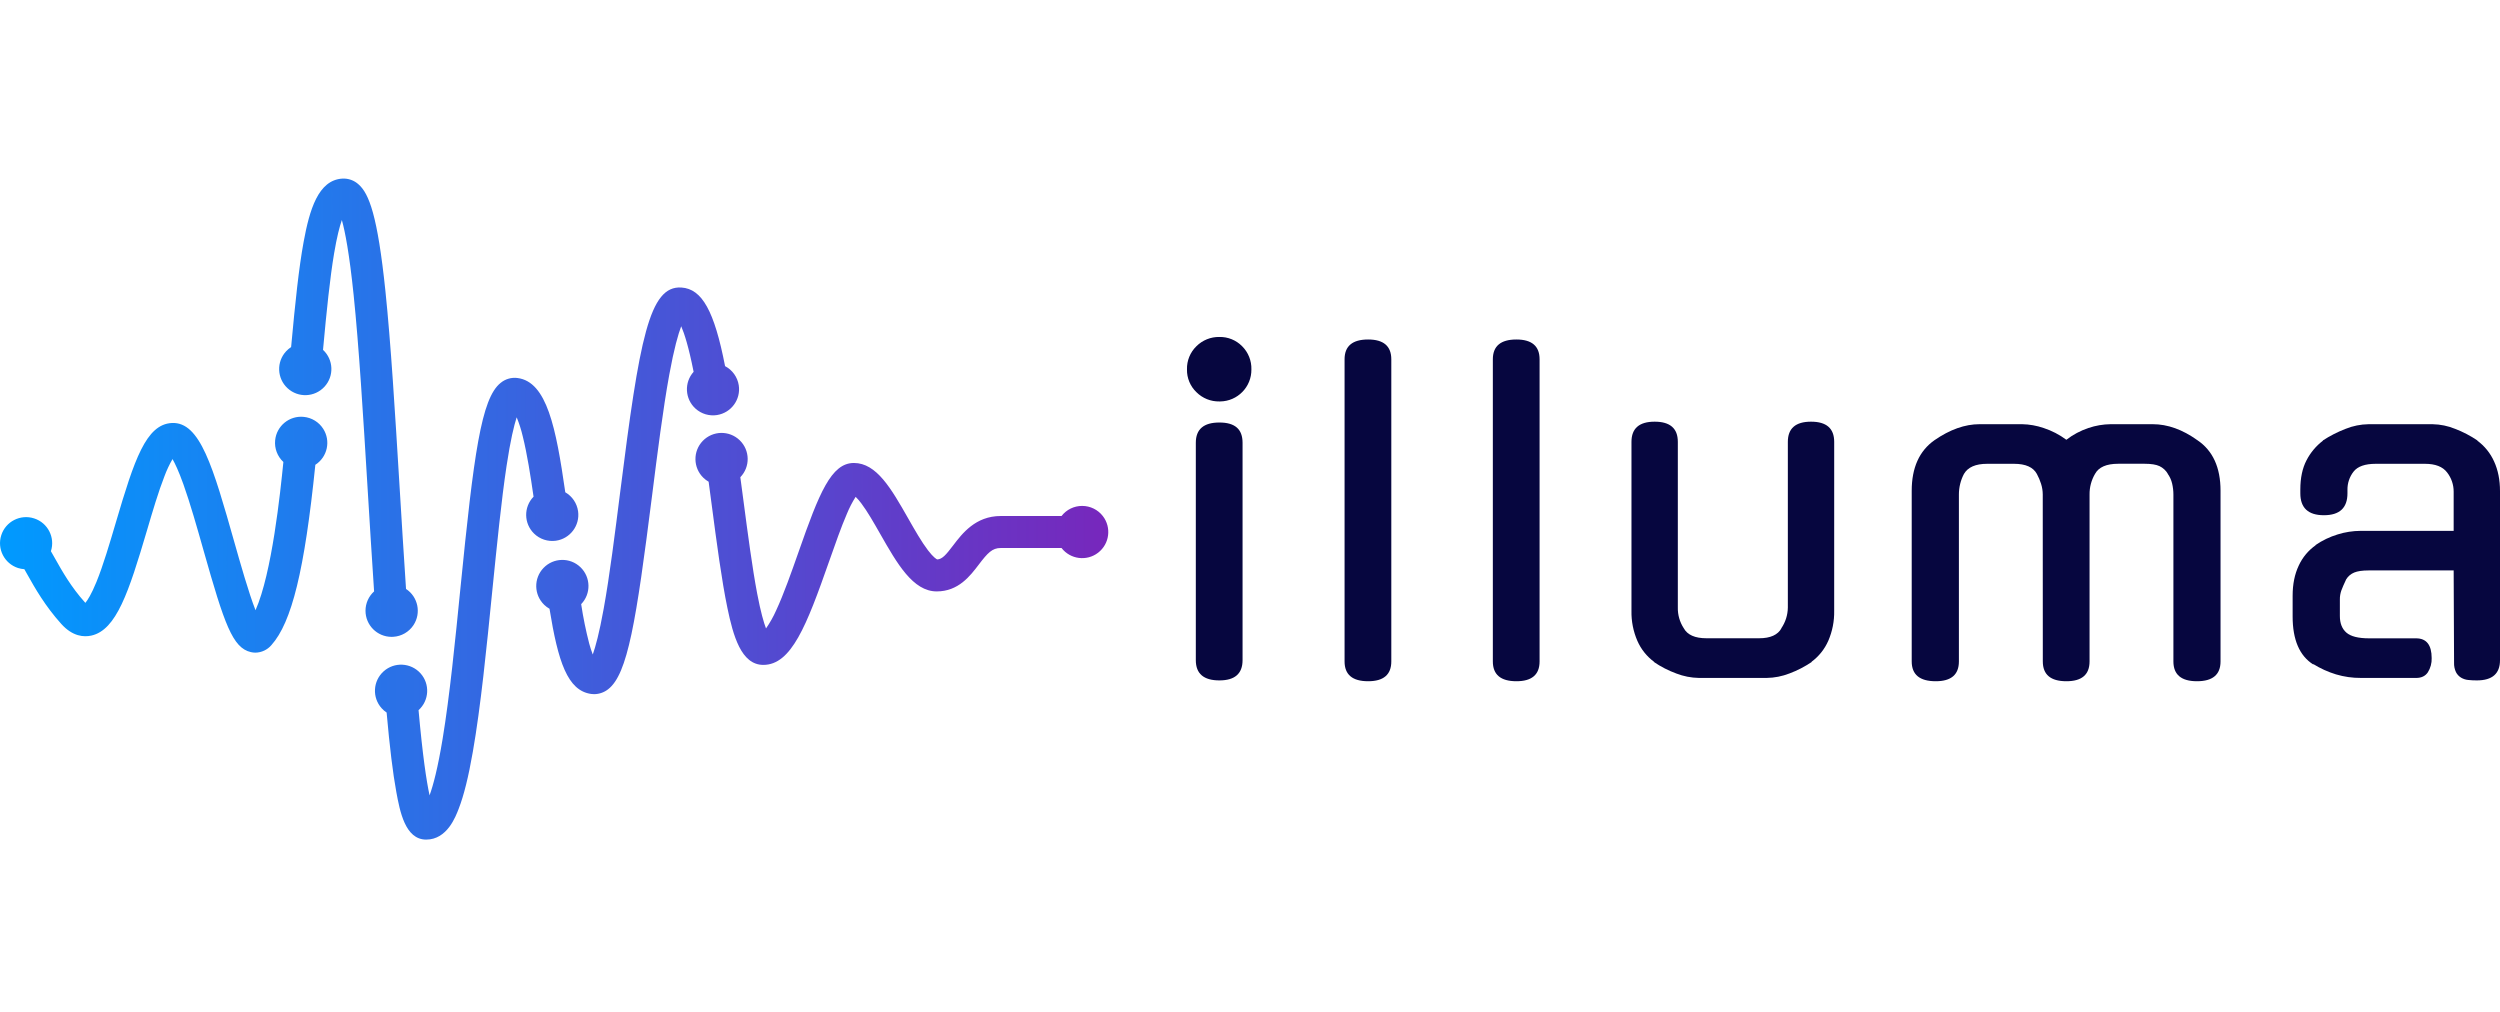 <?xml version="1.0" encoding="UTF-8"?> <svg xmlns="http://www.w3.org/2000/svg" width="168" height="68" viewBox="0 0 168 68" fill="none"><g clip-path="url(#clip0_721_6767)"><path d="M84.094 24.825C84.108 26 83.166 26.964 81.991 26.977H81.942C81.364 26.988 80.807 26.764 80.399 26.354C79.983 25.955 79.753 25.401 79.765 24.825C79.749 24.24 79.979 23.675 80.399 23.267C80.807 22.859 81.364 22.634 81.942 22.644C82.516 22.632 83.069 22.858 83.471 23.267C83.884 23.678 84.11 24.242 84.094 24.825ZM83.5 44.364C83.5 45.27 82.98 45.724 81.942 45.723C80.887 45.723 80.359 45.27 80.359 44.364V29.752C80.359 28.846 80.887 28.393 81.942 28.393C82.998 28.393 83.499 28.846 83.5 29.752V44.364Z" fill="#06063F"></path><path d="M93.496 44.448C93.496 45.336 92.976 45.78 91.938 45.779C90.883 45.779 90.355 45.336 90.355 44.448V24.145C90.355 23.258 90.883 22.814 91.938 22.814C92.976 22.814 93.495 23.258 93.496 24.145V44.448Z" fill="#06063F"></path><path d="M103.46 44.448C103.46 45.336 102.94 45.78 101.902 45.779C100.847 45.779 100.319 45.336 100.319 44.448V24.145C100.319 23.258 100.847 22.814 101.902 22.814C102.94 22.814 103.46 23.258 103.46 24.145V44.448Z" fill="#06063F"></path><path d="M123.257 41.05C123.27 41.742 123.135 42.427 122.861 43.061C122.614 43.624 122.224 44.113 121.728 44.477H121.757C121.289 44.796 120.784 45.058 120.252 45.256C119.765 45.447 119.247 45.549 118.724 45.557H114.164C113.646 45.548 113.133 45.447 112.65 45.26C112.115 45.063 111.605 44.802 111.134 44.481H111.163C110.667 44.117 110.277 43.628 110.031 43.065C109.757 42.431 109.621 41.745 109.635 41.054V29.695C109.635 28.789 110.154 28.337 111.193 28.337C112.232 28.337 112.751 28.789 112.75 29.695V40.824C112.739 41.316 112.877 41.8 113.146 42.212C113.391 42.665 113.901 42.891 114.675 42.891H118.215C118.969 42.891 119.471 42.665 119.719 42.212L119.69 42.239C119.98 41.824 120.138 41.331 120.143 40.824V29.695C120.143 28.789 120.662 28.337 121.701 28.337C122.74 28.337 123.259 28.789 123.258 29.695L123.257 41.05Z" fill="#06063F"></path><path d="M137.273 33.235C137.273 32.989 137.234 32.746 137.16 32.513C137.087 32.282 136.993 32.06 136.877 31.848C136.631 31.395 136.121 31.168 135.348 31.168H133.535C132.761 31.168 132.242 31.394 131.978 31.848C131.753 32.275 131.637 32.752 131.638 33.235V44.448C131.638 45.336 131.119 45.78 130.08 45.779C129.004 45.779 128.467 45.336 128.467 44.448V32.98C128.467 31.433 128.977 30.3 129.996 29.582C131.034 28.865 132.043 28.506 133.025 28.506H135.886C136.378 28.515 136.864 28.602 137.33 28.761C137.879 28.941 138.395 29.208 138.859 29.553C139.307 29.207 139.809 28.94 140.345 28.761C140.824 28.598 141.326 28.512 141.832 28.506H144.664C145.664 28.506 146.664 28.865 147.665 29.582C148.702 30.281 149.22 31.413 149.22 32.98V44.448C149.22 45.336 148.691 45.78 147.636 45.779C146.581 45.779 146.053 45.335 146.053 44.448V33.235C146.053 32.987 146.024 32.74 145.968 32.498C145.911 32.253 145.806 32.023 145.657 31.819L145.685 31.848C145.553 31.62 145.356 31.438 145.119 31.324C144.892 31.218 144.562 31.165 144.127 31.165H142.344C141.552 31.165 141.033 31.392 140.786 31.845C140.539 32.266 140.412 32.745 140.418 33.232V44.448C140.418 45.336 139.899 45.78 138.86 45.779C137.805 45.779 137.277 45.336 137.277 44.448L137.273 33.235Z" fill="#06063F"></path><path d="M158.653 45.557C158.086 45.561 157.524 45.481 156.981 45.319C156.444 45.155 155.93 44.922 155.453 44.626V44.654C154.527 44.069 154.064 42.993 154.065 41.426V40.031C154.065 39.257 154.202 38.582 154.476 38.006C154.729 37.455 155.125 36.98 155.623 36.633H155.594C156.056 36.317 156.563 36.074 157.098 35.911C157.593 35.757 158.109 35.677 158.627 35.674H164.886V33.037C164.887 32.571 164.733 32.117 164.446 31.749C164.153 31.362 163.658 31.168 162.96 31.168H159.647C158.929 31.168 158.433 31.343 158.16 31.692C157.885 32.043 157.741 32.478 157.749 32.924V33.15C157.749 34.132 157.221 34.623 156.166 34.623C155.111 34.623 154.582 34.132 154.582 33.15V32.895C154.582 32.122 154.719 31.47 154.993 30.941C155.26 30.419 155.641 29.965 156.107 29.61H156.079C156.564 29.293 157.081 29.028 157.622 28.819C158.113 28.62 158.636 28.514 159.166 28.507H163.47C163.99 28.516 164.504 28.622 164.985 28.819C165.519 29.024 166.027 29.29 166.5 29.61H166.472C166.965 29.971 167.355 30.455 167.604 31.012C167.868 31.588 168 32.253 168 33.008V44.364C168 45.27 167.481 45.724 166.443 45.723C166.249 45.724 166.056 45.714 165.862 45.694C165.692 45.678 165.528 45.624 165.381 45.536C165.236 45.447 165.118 45.319 165.041 45.168C164.948 44.97 164.905 44.753 164.913 44.535L164.886 38.333H159.166C158.75 38.333 158.429 38.38 158.202 38.474C157.98 38.565 157.792 38.724 157.665 38.928C157.513 39.248 157.405 39.499 157.339 39.678C157.27 39.874 157.236 40.08 157.239 40.287V41.395C157.239 41.886 157.386 42.259 157.679 42.513C157.972 42.767 158.477 42.895 159.193 42.896H162.36C163.058 42.896 163.407 43.339 163.408 44.227C163.42 44.562 163.331 44.892 163.153 45.177C162.983 45.431 162.719 45.559 162.362 45.558L158.653 45.557Z" fill="#06063F"></path><path d="M26.314 42.797C25.345 42.795 24.561 42.009 24.562 41.04C24.562 40.545 24.773 40.073 25.139 39.742C24.981 37.367 24.836 35.014 24.698 32.742C24.402 27.884 24.123 23.297 23.765 19.828C23.477 17.034 23.19 15.561 22.973 14.785C22.822 15.221 22.637 15.923 22.45 17.039C22.177 18.668 21.954 20.808 21.707 23.511C22.418 24.17 22.461 25.28 21.802 25.991C21.144 26.703 20.034 26.746 19.322 26.087C18.61 25.429 18.568 24.319 19.226 23.607C19.326 23.499 19.439 23.404 19.563 23.324C19.844 20.259 20.084 18 20.404 16.252C20.799 14.104 21.381 12.102 23.003 12.002C23.406 11.979 23.801 12.12 24.098 12.394C24.797 13.013 25.372 14.468 25.9 19.557C26.266 23.079 26.547 27.711 26.846 32.61C26.984 34.881 27.127 37.226 27.285 39.577C28.094 40.109 28.319 41.196 27.788 42.006C27.484 42.468 26.98 42.76 26.428 42.793C26.392 42.795 26.353 42.797 26.314 42.797ZM20.411 28.014C19.448 27.917 18.587 28.619 18.49 29.583C18.435 30.13 18.639 30.671 19.043 31.045C18.835 33.12 18.275 38.518 17.171 41.007C16.712 39.839 16.147 37.84 15.751 36.444C14.315 31.381 13.45 28.325 11.544 28.426C9.813 28.517 9.029 30.891 7.793 35.083C7.371 36.515 6.934 37.995 6.482 39.105C6.133 39.962 5.874 40.347 5.736 40.513C5.73 40.506 5.722 40.498 5.716 40.49C4.778 39.446 4.203 38.427 3.696 37.526C3.602 37.359 3.511 37.198 3.421 37.042C3.719 36.12 3.213 35.132 2.292 34.836C1.37 34.538 0.382 35.044 0.086 35.964C-0.212 36.885 0.293 37.873 1.214 38.171C1.351 38.214 1.492 38.24 1.636 38.25C1.697 38.357 1.758 38.467 1.823 38.581C2.356 39.531 3.02 40.707 4.118 41.928C4.884 42.779 5.642 42.823 6.144 42.71C7.822 42.33 8.65 39.794 9.865 35.685C10.251 34.375 10.651 33.019 11.052 32.002C11.199 31.604 11.381 31.218 11.593 30.85C11.76 31.141 12.005 31.651 12.323 32.539C12.781 33.82 13.243 35.45 13.69 37.029C15.077 41.929 15.629 43.538 16.857 43.822C16.957 43.846 17.061 43.858 17.165 43.858C17.577 43.851 17.967 43.668 18.235 43.355C19.61 41.821 20.469 38.305 21.191 31.234C22.006 30.71 22.241 29.625 21.717 28.811C21.426 28.36 20.947 28.067 20.412 28.014H20.411ZM37.354 36.337C38.312 36.202 38.981 35.316 38.847 34.356C38.772 33.821 38.455 33.351 37.987 33.081C37.363 28.738 36.752 25.657 34.776 25.402C34.369 25.349 33.959 25.468 33.643 25.73C32.334 26.769 31.839 30.53 30.942 39.513C30.587 43.082 30.219 46.773 29.745 49.646C29.42 51.62 29.112 52.775 28.867 53.447C28.659 52.496 28.401 50.782 28.127 47.724C28.847 47.075 28.905 45.965 28.256 45.245C27.606 44.526 26.496 44.468 25.777 45.117C25.057 45.766 24.999 46.876 25.648 47.596C25.747 47.705 25.858 47.802 25.981 47.883C26.188 50.215 26.401 51.961 26.632 53.218C26.869 54.493 27.218 56.421 28.638 56.421C30.057 56.421 30.624 54.862 30.824 54.349C31.171 53.456 31.482 52.205 31.774 50.524C32.303 47.507 32.698 43.55 33.08 39.72C33.397 36.592 33.69 33.637 34.042 31.303C34.304 29.561 34.545 28.586 34.721 28.042C34.891 28.459 35.028 28.888 35.13 29.327C35.42 30.484 35.659 32.01 35.855 33.377C35.18 34.072 35.196 35.181 35.89 35.857C36.278 36.234 36.818 36.411 37.354 36.337ZM48.183 27.891C49.14 27.74 49.794 26.843 49.644 25.886C49.557 25.338 49.217 24.863 48.725 24.605C48.004 20.899 47.178 19.414 45.796 19.322C43.63 19.176 42.976 22.761 41.679 33.047C41.327 35.831 40.967 38.71 40.565 40.922C40.273 42.54 40.017 43.464 39.834 43.983C39.742 43.744 39.663 43.5 39.596 43.252C39.37 42.378 39.189 41.492 39.055 40.599C39.727 39.901 39.706 38.79 39.008 38.117C38.31 37.445 37.199 37.465 36.526 38.164C35.853 38.862 35.875 39.973 36.573 40.646C36.679 40.748 36.798 40.837 36.927 40.909C37.502 44.453 38.13 46.414 39.729 46.634C39.795 46.644 39.862 46.648 39.929 46.648C40.268 46.644 40.596 46.53 40.863 46.32C42.183 45.308 42.749 41.766 43.818 33.314C44.18 30.445 44.556 27.477 44.974 25.185C45.298 23.408 45.58 22.442 45.777 21.925C45.985 22.4 46.279 23.302 46.611 24.985C45.963 25.705 46.022 26.814 46.742 27.462C47.135 27.816 47.666 27.973 48.188 27.891H48.183ZM72.719 33.998C72.177 33.996 71.665 34.247 71.335 34.676H67.249C65.551 34.676 64.652 35.864 64.057 36.645C63.561 37.299 63.317 37.577 62.98 37.595C62.928 37.572 62.723 37.454 62.361 36.981C61.93 36.418 61.472 35.614 61.028 34.833C59.89 32.835 58.907 31.112 57.381 31.112C55.855 31.112 55.046 33.147 53.678 37.05C53.182 38.461 52.67 39.92 52.154 41.027C51.967 41.449 51.739 41.852 51.476 42.231C51.329 41.846 51.121 41.144 50.881 39.881C50.556 38.165 50.263 35.945 49.953 33.593C49.886 33.092 49.819 32.581 49.75 32.069C50.424 31.372 50.406 30.261 49.71 29.587C49.014 28.912 47.903 28.93 47.228 29.626C46.554 30.322 46.572 31.434 47.268 32.108C47.374 32.21 47.492 32.299 47.62 32.372C47.688 32.878 47.754 33.381 47.82 33.876C48.167 36.514 48.497 39.005 48.882 40.856C49.268 42.707 49.803 44.681 51.294 44.681C53.18 44.681 54.201 42.047 55.708 37.749C56.129 36.55 56.527 35.417 56.913 34.525C57.075 34.129 57.27 33.749 57.499 33.388C57.638 33.523 57.765 33.669 57.879 33.825C58.288 34.364 58.73 35.142 59.158 35.893C60.286 37.872 61.351 39.743 62.948 39.743C64.405 39.743 65.194 38.703 65.771 37.944C66.374 37.152 66.676 36.826 67.249 36.826H71.335C71.928 37.592 73.03 37.733 73.796 37.14C74.562 36.547 74.703 35.445 74.11 34.679C73.778 34.249 73.264 33.997 72.72 33.998H72.719Z" fill="url(#paint0_linear_721_6767)"></path></g><defs><linearGradient id="paint0_linear_721_6767" x1="4.8503e-05" y1="34.211" x2="74.477" y2="34.211" gradientUnits="userSpaceOnUse"><stop stop-color="#009AFF"></stop><stop offset="1" stop-color="#7727BC"></stop></linearGradient><clipPath id="clip0_721_6767"><rect width="168" height="44.421" fill="white" transform="translate(0 12)"></rect></clipPath></defs></svg> 